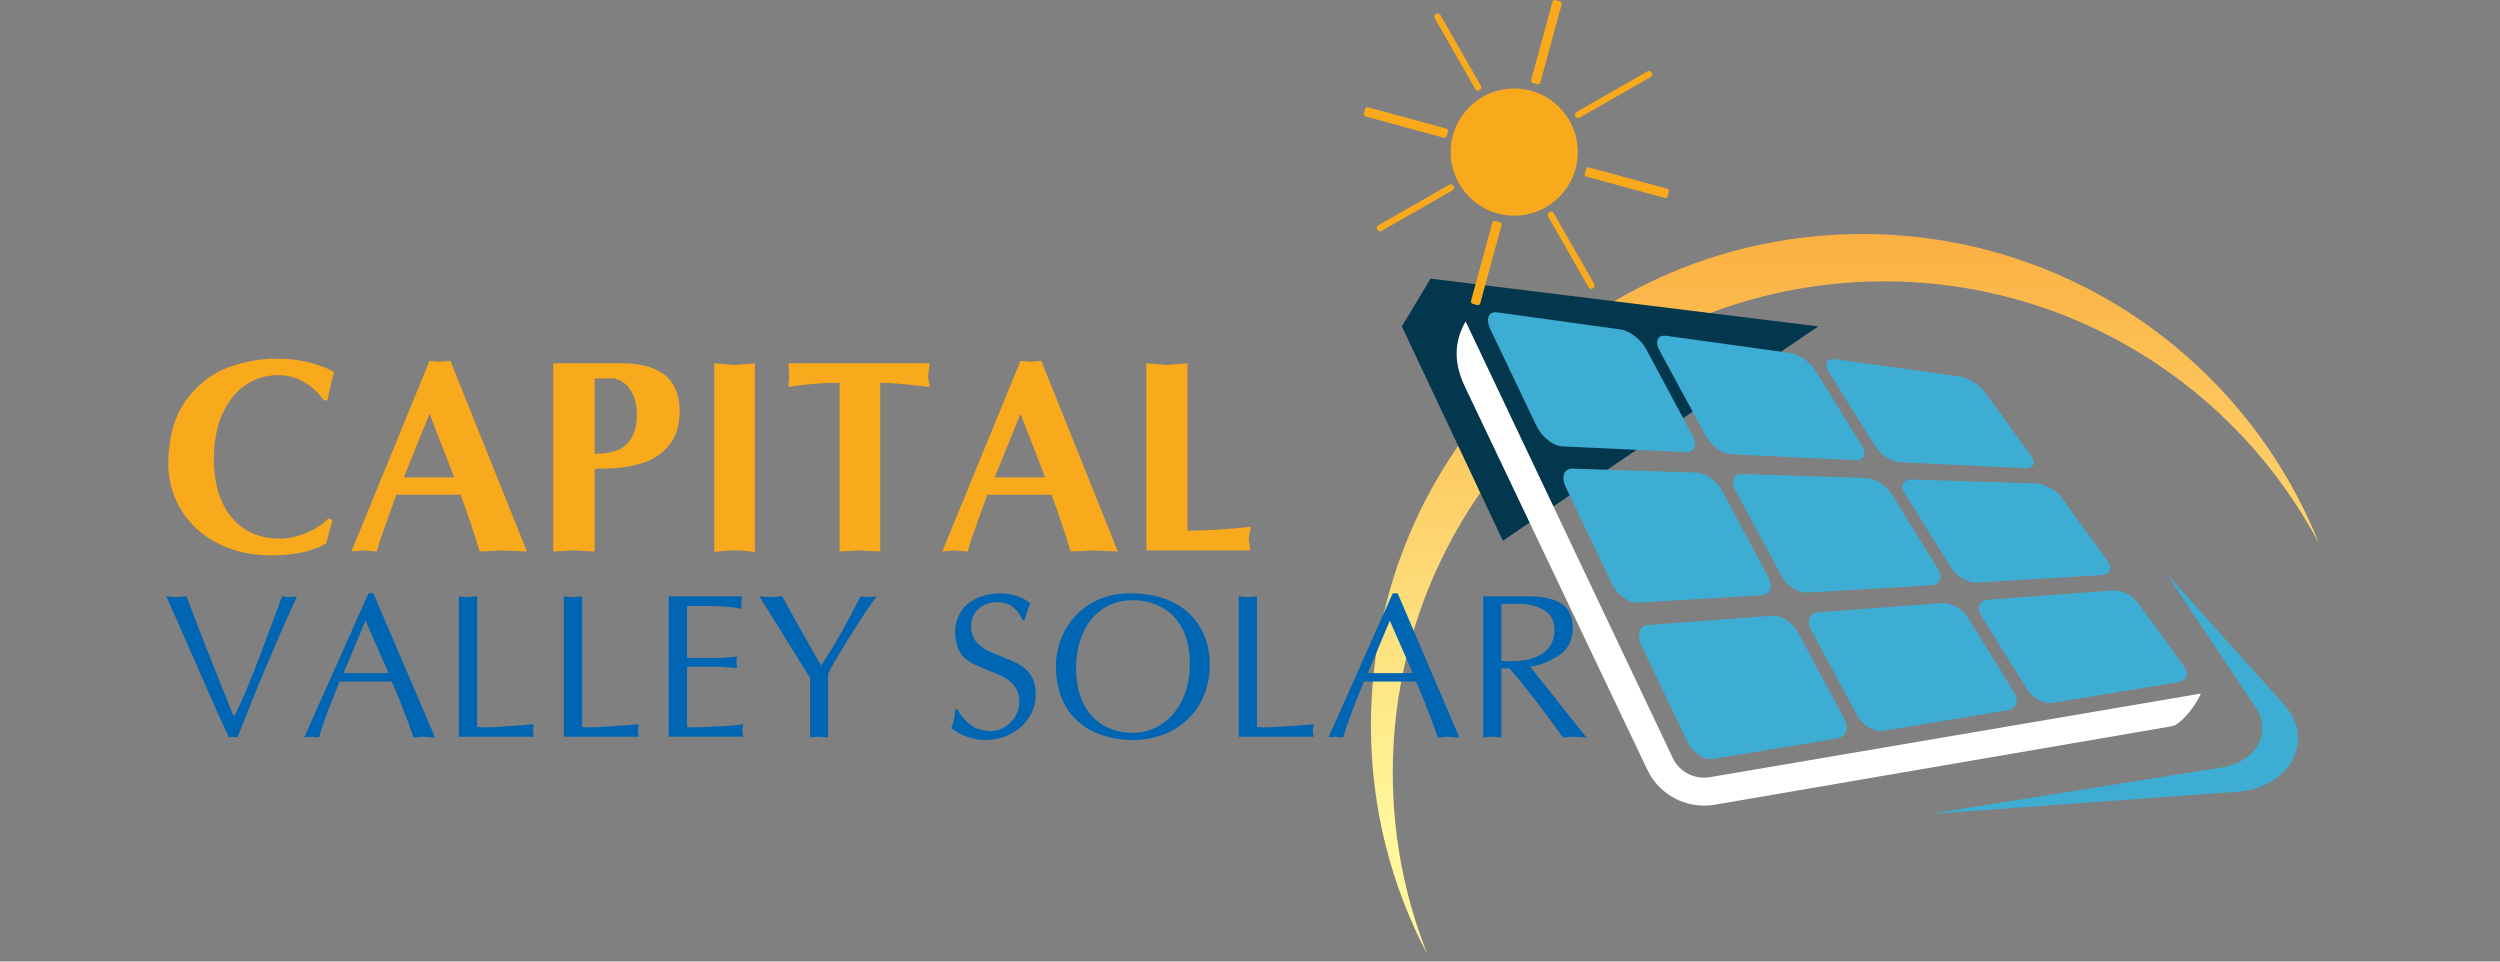 <?xml version="1.0" encoding="utf-8"?>
<!-- Generator: Adobe Illustrator 16.0.0, SVG Export Plug-In . SVG Version: 6.00 Build 0)  -->
<!DOCTYPE svg PUBLIC "-//W3C//DTD SVG 1.1//EN" "http://www.w3.org/Graphics/SVG/1.1/DTD/svg11.dtd">
<svg version="1.1" id="Layer_1" xmlns="http://www.w3.org/2000/svg" xmlns:xlink="http://www.w3.org/1999/xlink" x="0px" y="0px"
	 width="260px" height="100px" viewBox="0 0 260 100" enable-background="new 0 0 260 100" xml:space="preserve">
<rect x="0" y="0" width="260" height="100" fill="#808080" stroke="none"/>
<g>
	
		<linearGradient id="SVGID_1_" gradientUnits="userSpaceOnUse" x1="85.967" y1="99.267" x2="85.967" y2="24.339" gradientTransform="matrix(-1 0 0 1 277.846 0)">
		<stop  offset="0.187" style="stop-color:#FFF799"/>
		<stop  offset="1" style="stop-color:#FBB041"/>
	</linearGradient>
	<path fill="url(#SVGID_1_)" d="M148.453,99.266c-2.326-5.844-3.605-12.219-3.605-18.895c0-28.227,22.882-51.11,51.11-51.11
		c19.619,0,36.657,11.054,45.225,27.276c-7.52-18.866-25.951-32.198-47.496-32.198c-28.229,0-51.11,22.883-51.11,51.11
		C142.576,84.051,144.699,92.154,148.453,99.266z"/>
	<polygon fill="#03374D" points="189.096,33.945 148.775,28.977 145.794,33.945 156.3,56.236 	"/>
	<path fill="#3EADD4" d="M232.693,82.338l-31.98,2.314l30.427-4.852c3.463-0.553,5.188-3.611,3.479-6.174l-9.339-14.012
		l12.282,13.676C240.855,76.957,238.173,81.941,232.693,82.338z"/>
	<g>
		<g>
			<path fill="#3EADD4" d="M175.313,47.025c-4.289-0.203-8.578-0.403-12.866-0.607c-0.925-0.042-2.106-0.985-2.642-2.104
				c-1.597-3.345-3.194-6.688-4.792-10.033c-0.535-1.119-0.222-1.922,0.701-1.795c4.281,0.593,8.562,1.187,12.842,1.781
				c0.924,0.127,2.106,1.042,2.644,2.044c1.604,2.992,3.208,5.985,4.814,8.977C176.551,46.292,176.236,47.068,175.313,47.025z"/>
			<path fill="#3EADD4" d="M192.936,47.856c-4.288-0.202-8.579-0.404-12.866-0.606c-0.926-0.043-2.109-0.884-2.646-1.875
				c-1.606-2.963-3.212-5.925-4.818-8.888c-0.535-0.99-0.224-1.69,0.699-1.562c4.279,0.593,8.563,1.185,12.843,1.78
				c0.922,0.128,2.107,0.939,2.647,1.813c1.611,2.611,3.225,5.223,4.837,7.835C194.172,47.227,193.859,47.898,192.936,47.856z"/>
			<path fill="#3EADD4" d="M210.559,48.686c-4.289-0.202-8.578-0.403-12.867-0.606c-0.924-0.042-2.11-0.777-2.65-1.642
				c-1.613-2.581-3.227-5.162-4.84-7.742c-0.54-0.864-0.229-1.461,0.693-1.333c4.281,0.595,8.563,1.188,12.844,1.781
				c0.922,0.128,2.11,0.837,2.651,1.583c1.943,2.675,2.916,4.013,4.86,6.688C211.791,48.161,211.483,48.73,210.559,48.686z"/>
			<path fill="#3EADD4" d="M183.194,61.91c-4.298,0.254-8.596,0.508-12.895,0.762c-0.925,0.055-2.109-0.809-2.644-1.926
				c-1.597-3.344-3.196-6.689-4.794-10.033c-0.535-1.119-0.219-2.003,0.706-1.972c4.291,0.136,8.58,0.271,12.871,0.41
				c0.923,0.03,2.107,0.865,2.646,1.866c1.604,2.994,3.209,5.986,4.813,8.98C184.437,60.998,184.12,61.855,183.194,61.91z"/>
			<path fill="#3EADD4" d="M200.854,60.863c-4.298,0.256-8.597,0.51-12.894,0.764c-0.926,0.055-2.111-0.703-2.649-1.695
				c-1.606-2.961-3.211-5.924-4.815-8.887c-0.538-0.991-0.224-1.771,0.7-1.741c4.29,0.136,8.581,0.274,12.871,0.411
				c0.924,0.028,2.11,0.762,2.65,1.635c1.612,2.611,3.224,5.223,4.836,7.834C202.095,60.057,201.781,60.809,200.854,60.863z"/>
			<path fill="#3EADD4" d="M218.514,59.818c-4.296,0.256-8.595,0.51-12.893,0.764c-0.927,0.055-2.114-0.6-2.653-1.463
				c-1.614-2.582-3.228-5.162-4.84-7.742c-0.541-0.865-0.229-1.541,0.697-1.511c4.29,0.136,8.58,0.273,12.868,0.412
				c0.925,0.029,2.115,0.657,2.657,1.402c1.944,2.676,2.916,4.014,4.86,6.689C219.753,59.115,219.44,59.764,218.514,59.818z"/>
			<path fill="#3EADD4" d="M191.076,76.795c-4.306,0.709-8.613,1.42-12.921,2.133c-0.928,0.152-2.114-0.631-2.648-1.75
				c-1.598-3.344-3.195-6.689-4.793-10.033c-0.534-1.119-0.218-2.082,0.709-2.15c4.299-0.32,8.599-0.639,12.898-0.959
				c0.926-0.068,2.111,0.688,2.649,1.689c1.604,2.992,3.209,5.986,4.813,8.979C192.322,75.703,192.004,76.641,191.076,76.795z"/>
			<path fill="#3EADD4" d="M208.774,73.873c-4.307,0.709-8.613,1.42-12.922,2.133c-0.928,0.152-2.115-0.527-2.653-1.518
				c-1.604-2.963-3.21-5.926-4.814-8.889c-0.539-0.99-0.223-1.85,0.704-1.918c4.299-0.32,8.598-0.639,12.896-0.961
				c0.928-0.068,2.116,0.586,2.655,1.459c1.611,2.611,3.224,5.223,4.837,7.834C210.018,72.887,209.702,73.721,208.774,73.873z"/>
			<path fill="#3EADD4" d="M226.472,70.953c-4.308,0.711-8.615,1.42-12.922,2.131c-0.927,0.154-2.116-0.422-2.656-1.287
				c-1.613-2.58-3.226-5.16-4.84-7.74c-0.539-0.863-0.226-1.619,0.7-1.689c4.3-0.318,8.597-0.639,12.898-0.957
				c0.926-0.07,2.116,0.479,2.659,1.227c1.942,2.674,2.916,4.012,4.858,6.688C227.714,70.07,227.399,70.799,226.472,70.953z"/>
			<path fill="#FFFFFF" d="M177.813,80.83l51.071-8.699c-0.71,1.635-2.201,3.213-2.954,3.387l-47.626,8.178
				c-0.361,0.059-0.724,0.088-1.084,0.088c-2.476,0-4.793-1.42-5.878-3.691l-18.948-39.781c-0.768-1.607-1.592-4.067,0.028-6.89
				l21.553,45.424C174.657,80.279,176.235,81.09,177.813,80.83z"/>
		</g>
	</g>
	<g>
		<circle fill="#F9A91C" cx="157.482" cy="15.818" r="6.611"/>
		<g>
			<path fill="#F9A91C" d="M152.983,31.299c-0.034,0.128,0.041,0.263,0.172,0.297l0.489,0.132c0.128,0.036,0.262-0.041,0.298-0.17
				l2.219-8.145c0.034-0.13-0.042-0.264-0.172-0.299l-0.488-0.132c-0.13-0.037-0.262,0.04-0.298,0.169L152.983,31.299z"/>
			<path fill="#F9A91C" d="M159.24,8.326c-0.035,0.129,0.042,0.262,0.172,0.298l0.487,0.133c0.13,0.034,0.264-0.042,0.298-0.171
				l2.22-8.146c0.036-0.129-0.041-0.263-0.171-0.298l-0.489-0.133c-0.128-0.035-0.263,0.041-0.298,0.169L159.24,8.326z"/>
		</g>
		<g>
			<path fill="#F9A91C" d="M164.813,18.069c-0.035,0.13,0.042,0.263,0.171,0.298l8.146,2.219c0.129,0.035,0.264-0.042,0.298-0.172
				l0.134-0.487c0.036-0.13-0.041-0.263-0.171-0.299l-8.146-2.218c-0.131-0.036-0.263,0.04-0.299,0.17L164.813,18.069z"/>
			<path fill="#F9A91C" d="M141.841,11.811c-0.035,0.13,0.039,0.264,0.169,0.299l8.147,2.22c0.13,0.034,0.263-0.042,0.298-0.17
				l0.134-0.49c0.034-0.129-0.042-0.263-0.171-0.297l-8.148-2.219c-0.127-0.035-0.262,0.041-0.297,0.171L141.841,11.811z"/>
		</g>
		<g>
			<path fill="#F9A91C" d="M165.21,29.87c0.093,0.163,0.3,0.218,0.463,0.125l0,0c0.163-0.093,0.219-0.3,0.126-0.462l-4.208-7.358
				c-0.094-0.163-0.301-0.22-0.464-0.126l0,0c-0.162,0.093-0.218,0.301-0.126,0.463L165.21,29.87z"/>
			<path fill="#F9A91C" d="M153.428,9.265c0.093,0.163,0.301,0.218,0.462,0.127l0,0c0.164-0.095,0.22-0.301,0.126-0.465
				l-4.207-7.359c-0.093-0.163-0.301-0.218-0.463-0.125l0,0c-0.163,0.092-0.219,0.299-0.126,0.463L153.428,9.265z"/>
		</g>
		<g>
			<path fill="#F9A91C" d="M171.66,8.018c0.162-0.093,0.218-0.301,0.125-0.463l0,0c-0.093-0.163-0.301-0.218-0.462-0.125
				l-7.359,4.208c-0.164,0.092-0.22,0.3-0.126,0.462l0,0c0.093,0.163,0.299,0.219,0.462,0.126L171.66,8.018z"/>
			<path fill="#F9A91C" d="M151.056,19.801c0.162-0.092,0.218-0.301,0.125-0.463l0,0c-0.092-0.162-0.299-0.219-0.462-0.126
				l-7.36,4.21c-0.162,0.092-0.218,0.3-0.127,0.462l0,0c0.096,0.163,0.302,0.219,0.464,0.125L151.056,19.801z"/>
		</g>
	</g>
	<g>
		<path fill="#F9A91C" d="M17.503,48.229c0.037-2.861,0.685-5.106,1.944-6.736c1.258-1.63,2.721-2.738,4.388-3.321
			c1.667-0.583,3.277-0.873,4.828-0.873c1.393,0,2.635,0.153,3.727,0.459c1.092,0.307,1.875,0.62,2.348,0.941
			c-0.208,0.771-0.437,1.749-0.683,2.933h-0.369c-0.627-0.869-1.354-1.523-2.181-1.962s-1.679-0.657-2.557-0.657
			c-1.268,0-2.411,0.349-3.431,1.045c-1.019,0.696-1.82,1.707-2.403,3.03c-0.583,1.324-0.874,2.884-0.874,4.682
			c0,1.593,0.257,3.009,0.773,4.253c0.516,1.24,1.292,2.219,2.327,2.93c1.036,0.711,2.294,1.066,3.776,1.066
			c0.826,0,1.717-0.191,2.671-0.572c0.955-0.381,1.748-0.895,2.379-1.539l0.404,0.166l-0.655,2.459
			c-1.449,0.818-3.332,1.227-5.65,1.227c-1.653,0-3.15-0.252-4.49-0.758c-1.34-0.508-2.476-1.203-3.41-2.092
			c-0.933-0.887-1.644-1.908-2.131-3.063C17.747,50.692,17.503,49.487,17.503,48.229z"/>
		<path fill="#F9A91C" d="M36.542,57.354l8.134-19.825c0.157,0.023,0.328,0.039,0.512,0.049c0.183,0.009,0.363,0.021,0.54,0.035
			c0.641-0.037,1.012-0.065,1.114-0.083L54.8,57.354c-0.325-0.018-0.763-0.035-1.313-0.055c-0.55-0.02-0.978-0.037-1.285-0.057
			c-0.246,0.02-0.626,0.037-1.139,0.059s-0.904,0.039-1.173,0.053c-0.589-1.957-1.253-3.926-1.992-5.906h-6.678
			c-0.107,0.303-0.34,0.947-0.7,1.939c-0.359,0.988-0.634,1.762-0.825,2.316c-0.19,0.557-0.358,1.105-0.502,1.65
			c-0.163-0.018-0.397-0.035-0.703-0.055c-0.307-0.02-0.548-0.037-0.725-0.057c-0.116,0.02-0.314,0.037-0.596,0.059
			C36.892,57.322,36.681,57.34,36.542,57.354z M47.238,49.65l-2.563-6.619l-2.682,6.619H47.238z"/>
		<path fill="#F9A91C" d="M57.538,57.354V37.786h7.189c1.997,0,3.518,0.446,4.563,1.337c0.877,0.762,1.344,1.932,1.4,3.512
			c0,1.565-0.368,2.786-1.104,3.664c-0.736,0.877-1.616,1.484-2.64,1.818c-1.024,0.335-2.033,0.523-3.027,0.567
			s-1.686,0.072-2.076,0.081v8.589c-0.279-0.018-0.653-0.035-1.122-0.055c-0.469-0.02-0.836-0.037-1.101-0.057
			c-0.228,0.02-0.568,0.037-1.021,0.057C58.147,57.318,57.793,57.336,57.538,57.354z M61.843,47.197
			c0.868,0,1.619-0.111,2.253-0.334c0.634-0.223,1.145-0.634,1.533-1.231c0.388-0.597,0.591-1.424,0.609-2.482
			c0-0.877-0.144-1.602-0.432-2.171c-0.288-0.569-0.631-0.982-1.031-1.24s-0.767-0.385-1.101-0.385h-1.832V47.197z"/>
		<path fill="#F9A91C" d="M74.285,37.786c0.464,0.033,1.168,0.089,2.111,0.167c0.943-0.079,1.647-0.135,2.111-0.167v19.63
			c-0.757-0.115-1.498-0.174-2.223-0.174c-0.636,0-1.303,0.059-2,0.174V37.786z"/>
		<path fill="#F9A91C" d="M87.325,57.354v-17.54c-1.918,0-3.697,0.144-5.336,0.431c0.009-0.167,0.025-0.369,0.049-0.604
			c0.023-0.236,0.035-0.406,0.035-0.516c0-0.134-0.012-0.348-0.035-0.638c-0.023-0.29-0.04-0.525-0.049-0.702h14.692
			c-0.042,0.442-0.098,0.89-0.167,1.343c0.074,0.455,0.129,0.827,0.167,1.116c-2.359-0.288-4.071-0.431-5.134-0.431v17.54
			c-0.255-0.018-0.626-0.035-1.111-0.055s-0.855-0.037-1.111-0.057c-0.213,0.02-0.541,0.037-0.982,0.057
			C87.901,57.318,87.562,57.336,87.325,57.354z"/>
		<path fill="#F9A91C" d="M97.998,57.354l8.134-19.825c0.157,0.023,0.328,0.039,0.511,0.049c0.184,0.009,0.364,0.021,0.54,0.035
			c0.64-0.037,1.012-0.065,1.114-0.083l7.959,19.825c-0.325-0.018-0.763-0.035-1.313-0.055c-0.55-0.02-0.979-0.037-1.285-0.057
			c-0.246,0.02-0.626,0.037-1.139,0.059c-0.512,0.021-0.904,0.039-1.173,0.053c-0.589-1.957-1.253-3.926-1.992-5.906h-6.678
			c-0.107,0.303-0.34,0.947-0.7,1.939c-0.36,0.988-0.635,1.762-0.825,2.316c-0.19,0.557-0.358,1.105-0.501,1.65
			c-0.163-0.018-0.397-0.035-0.703-0.055c-0.307-0.02-0.548-0.037-0.725-0.057c-0.116,0.02-0.314,0.037-0.596,0.059
			C98.347,57.322,98.137,57.34,97.998,57.354z M108.694,49.65l-2.562-6.619l-2.682,6.619H108.694z"/>
		<path fill="#F9A91C" d="M119.224,37.786c0.757,0.046,1.46,0.103,2.111,0.167c0.06-0.005,0.343-0.028,0.85-0.07
			c0.506-0.042,0.944-0.074,1.316-0.098v17.402c1.857,0,4.055-0.133,6.59-0.396c-0.079,0.324-0.155,0.752-0.23,1.281
			c0.065,0.344,0.124,0.734,0.175,1.17h-10.812V37.786z"/>
		<path fill="#0066B3" d="M17.294,62.02c0.132,0.014,0.321,0.027,0.564,0.041c0.244,0.016,0.421,0.029,0.533,0.043
			c0.118-0.014,0.285-0.027,0.5-0.043c0.216-0.014,0.383-0.027,0.501-0.041c0.355,0.947,0.771,2.037,1.248,3.27
			c0.477,1.232,0.889,2.283,1.238,3.15c0.347,0.867,0.703,1.754,1.065,2.66c0.362,0.904,0.797,1.996,1.305,3.271h0.188
			c0.453-0.934,0.87-1.859,1.253-2.779c0.382-0.92,0.831-2.051,1.341-3.393c0.512-1.34,0.923-2.432,1.232-3.275
			c0.311-0.842,0.667-1.811,1.071-2.904c0.104,0.014,0.227,0.027,0.366,0.041c0.139,0.016,0.253,0.029,0.344,0.043
			c0.098-0.014,0.235-0.027,0.414-0.043c0.177-0.014,0.318-0.027,0.422-0.041c-2.088,4.563-4.149,9.455-6.182,14.68
			c-0.049-0.014-0.125-0.027-0.23-0.041c-0.104-0.014-0.177-0.027-0.219-0.041c-0.042,0.006-0.11,0.018-0.204,0.035
			s-0.169,0.033-0.225,0.047c-0.613-1.295-1.272-2.744-1.979-4.346c-0.706-1.604-1.51-3.436-2.412-5.502
			C18.527,64.787,17.816,63.176,17.294,62.02z"/>
		<path fill="#0066B3" d="M31.636,76.699l6.682-14.992h0.513l6.42,14.992c-0.167,0-0.579-0.027-1.234-0.082
			c-0.111,0.014-0.279,0.027-0.502,0.041c-0.223,0.014-0.394,0.027-0.512,0.041c-0.258-0.76-0.509-1.461-0.753-2.105
			c-0.244-0.643-0.492-1.277-0.742-1.902c-0.251-0.623-0.509-1.227-0.774-1.811h-5.417c-0.23,0.584-0.439,1.109-0.627,1.576
			s-0.37,0.924-0.544,1.375c-0.174,0.449-0.347,0.924-0.517,1.422c-0.171,0.498-0.323,0.98-0.455,1.445
			c-0.091-0.014-0.223-0.027-0.398-0.041c-0.174-0.014-0.307-0.027-0.397-0.041c-0.09,0.014-0.219,0.027-0.387,0.041
			C31.824,76.672,31.706,76.686,31.636,76.699z M35.724,70.004h4.686l-2.396-5.455L35.724,70.004z"/>
		<path fill="#0066B3" d="M47.722,76.617V62.02c0.091,0.014,0.226,0.027,0.405,0.041c0.179,0.016,0.31,0.029,0.395,0.043
			c0.14-0.014,0.327-0.027,0.562-0.043c0.235-0.014,0.415-0.027,0.541-0.041v13.594c0.237,0,0.457,0.014,0.658,0.041
			c0.725-0.02,1.677-0.068,2.858-0.15c1.181-0.078,1.97-0.145,2.367-0.193c-0.007,0.07-0.019,0.189-0.037,0.355
			c-0.018,0.168-0.033,0.293-0.047,0.377c0.056,0.307,0.084,0.496,0.084,0.574H47.722z"/>
		<path fill="#0066B3" d="M58.637,76.617V62.02c0.091,0.014,0.226,0.027,0.405,0.041c0.179,0.016,0.31,0.029,0.394,0.043
			c0.14-0.014,0.328-0.027,0.563-0.043c0.234-0.014,0.415-0.027,0.541-0.041v13.594c0.237,0,0.457,0.014,0.658,0.041
			c0.725-0.02,1.677-0.068,2.858-0.15c1.181-0.078,1.97-0.145,2.367-0.193c-0.007,0.07-0.019,0.189-0.037,0.355
			c-0.017,0.168-0.033,0.293-0.047,0.377c0.056,0.307,0.084,0.496,0.084,0.574H58.637z"/>
		<path fill="#0066B3" d="M69.551,76.617V62.02h7.607c-0.014,0.082-0.028,0.201-0.042,0.355c-0.014,0.156-0.028,0.277-0.042,0.369
			c0.014,0.053,0.028,0.146,0.042,0.273c0.014,0.127,0.028,0.229,0.042,0.297c-0.926-0.193-2.201-0.291-3.824-0.291h-1.881v5.4
			h3.333c0.23,0,0.536-0.018,0.919-0.051c0.383-0.035,0.704-0.063,0.961-0.084c-0.014,0.063-0.028,0.16-0.042,0.293
			c-0.014,0.133-0.028,0.236-0.042,0.313c0.014,0.057,0.03,0.148,0.047,0.277c0.018,0.131,0.029,0.229,0.036,0.297
			c-0.208-0.014-0.417-0.027-0.627-0.041c-0.208-0.014-0.417-0.027-0.626-0.043c-0.209-0.014-0.418-0.027-0.627-0.041h-3.333v6.27
			c0.153,0,0.317,0.014,0.491,0.041c1.198-0.035,2.255-0.076,3.171-0.125s1.643-0.119,2.179-0.219
			c-0.007,0.084-0.016,0.152-0.026,0.203c-0.01,0.053-0.021,0.119-0.031,0.195c-0.01,0.076-0.023,0.141-0.037,0.197
			c0.007,0.027,0.038,0.264,0.094,0.711H69.551z"/>
		<path fill="#0066B3" d="M84.248,70.514l-5.267-8.494c0.153,0.014,0.365,0.027,0.637,0.041c0.271,0.016,0.474,0.029,0.606,0.043
			c0.146-0.014,0.336-0.027,0.569-0.043c0.234-0.014,0.42-0.027,0.56-0.041c0.306,0.564,0.603,1.105,0.888,1.623
			c0.286,0.52,0.648,1.17,1.087,1.951c0.439,0.779,0.801,1.416,1.087,1.91s0.613,1.064,0.982,1.705
			c0.321-0.467,0.668-1.01,1.045-1.631c0.376-0.619,0.712-1.191,1.008-1.713c0.296-0.523,0.634-1.141,1.014-1.855
			c0.379-0.713,0.73-1.377,1.05-1.99c0.097,0.014,0.237,0.027,0.418,0.041c0.181,0.016,0.316,0.029,0.408,0.043
			c0.09-0.014,0.228-0.027,0.413-0.043c0.185-0.014,0.326-0.027,0.423-0.041c-0.271,0.342-0.667,0.9-1.186,1.682
			c-0.519,0.779-1.076,1.648-1.672,2.604c-0.596,0.953-1.092,1.773-1.49,2.459c-0.396,0.688-0.63,1.129-0.7,1.322v6.613
			c-0.119-0.014-0.291-0.027-0.517-0.041c-0.227-0.014-0.388-0.027-0.486-0.041c-0.105,0.014-0.254,0.027-0.45,0.041
			s-0.338,0.027-0.428,0.041V70.514z"/>
		<path fill="#0066B3" d="M99.326,65.707c0.028-0.725,0.186-1.346,0.475-1.865c0.289-0.518,0.662-0.936,1.118-1.248
			c0.457-0.314,0.958-0.539,1.505-0.678c0.547-0.141,1.085-0.209,1.614-0.209c0.606,0,1.195,0.098,1.766,0.295
			c0.571,0.199,1.017,0.449,1.338,0.748c-0.098,0.211-0.204,0.496-0.319,0.857c-0.115,0.363-0.211,0.662-0.288,0.898h-0.188
			c-0.174-0.473-0.477-0.904-0.909-1.295s-1.021-0.586-1.766-0.586c-0.502,0-0.96,0.109-1.375,0.328
			c-0.415,0.221-0.735,0.52-0.961,0.898c-0.226,0.381-0.339,0.789-0.339,1.229c0,0.725,0.19,1.295,0.57,1.709
			c0.379,0.416,0.852,0.75,1.416,1.008l2.226,0.92c0.822,0.334,1.446,0.777,1.871,1.328c0.425,0.549,0.638,1.291,0.638,2.225
			c0,0.773-0.214,1.523-0.643,2.248c-0.429,0.723-1.052,1.311-1.87,1.766c-0.819,0.451-1.778,0.68-2.879,0.68
			c-0.62-0.021-1.25-0.154-1.891-0.393c-0.641-0.242-1.139-0.533-1.495-0.873c0.14-0.369,0.232-0.674,0.277-0.916
			c0.046-0.238,0.089-0.574,0.131-1.008h0.22c0.383,0.641,0.768,1.121,1.155,1.438c0.387,0.318,0.734,0.521,1.045,0.615
			c0.31,0.096,0.681,0.168,1.113,0.217c0.885,0,1.626-0.311,2.226-0.928c0.599-0.615,0.899-1.328,0.899-2.135
			c0-1.281-0.7-2.215-2.101-2.801l-2.111-0.877c-1.017-0.406-1.683-0.924-1.996-1.557C99.482,67.111,99.326,66.432,99.326,65.707z"
			/>
		<path fill="#0066B3" d="M109.812,69.385c0-0.996,0.176-1.959,0.527-2.889c0.352-0.932,0.861-1.75,1.526-2.467
			c0.666-0.713,1.477-1.279,2.435-1.697c0.958-0.416,2.036-0.625,3.234-0.625h0.178c1.4,0.027,2.614,0.242,3.642,0.652
			c1.027,0.404,1.869,0.951,2.523,1.635c0.655,0.682,1.143,1.455,1.463,2.318c0.321,0.865,0.481,1.775,0.481,2.729
			c0,1.213-0.206,2.311-0.617,3.295c-0.411,0.986-0.991,1.828-1.74,2.523c-0.749,0.697-1.607,1.223-2.576,1.572
			c-0.968,0.354-2.013,0.531-3.134,0.531h-0.083c-0.997-0.014-1.955-0.164-2.874-0.447c-0.92-0.279-1.747-0.717-2.482-1.309
			s-1.329-1.375-1.782-2.348C110.08,71.889,109.84,70.73,109.812,69.385z M111.913,69.473c0,1.436,0.247,2.656,0.742,3.66
			c0.495,1.008,1.188,1.77,2.08,2.287c0.892,0.52,1.912,0.789,3.062,0.811c0.766,0,1.503-0.158,2.21-0.477
			c0.707-0.314,1.331-0.766,1.871-1.346s0.975-1.293,1.306-2.135c0.331-0.842,0.51-1.748,0.538-2.717
			c0.007-0.09,0.013-0.172,0.016-0.248s0.005-0.178,0.005-0.305c0-1.037-0.138-1.955-0.413-2.756s-0.672-1.484-1.191-2.053
			c-0.519-0.566-1.135-0.998-1.849-1.293c-0.715-0.299-1.503-0.459-2.367-0.486c-1.331,0-2.449,0.33-3.354,0.992
			c-0.905,0.662-1.574,1.527-2.006,2.602C112.128,67.08,111.913,68.236,111.913,69.473z"/>
		<path fill="#0066B3" d="M128.825,76.617V62.02c0.091,0.014,0.226,0.027,0.404,0.041c0.179,0.016,0.312,0.029,0.395,0.043
			c0.14-0.014,0.327-0.027,0.562-0.043c0.235-0.014,0.416-0.027,0.541-0.041v13.594c0.237,0,0.457,0.014,0.658,0.041
			c0.726-0.02,1.678-0.068,2.858-0.15c1.181-0.078,1.97-0.145,2.367-0.193c-0.007,0.07-0.021,0.189-0.037,0.355
			c-0.018,0.168-0.032,0.293-0.047,0.377c0.056,0.307,0.084,0.496,0.084,0.574H128.825z"/>
		<path fill="#0066B3" d="M138.161,76.699l6.682-14.992h0.514l6.42,14.992c-0.167,0-0.578-0.027-1.233-0.082
			c-0.111,0.014-0.278,0.027-0.503,0.041c-0.224,0.014-0.394,0.027-0.512,0.041c-0.257-0.76-0.509-1.461-0.753-2.105
			c-0.244-0.643-0.491-1.277-0.742-1.902c-0.251-0.623-0.509-1.227-0.773-1.811h-5.417c-0.231,0.584-0.439,1.109-0.628,1.576
			s-0.371,0.924-0.545,1.375c-0.174,0.449-0.346,0.924-0.517,1.422c-0.17,0.498-0.322,0.98-0.455,1.445
			c-0.09-0.014-0.224-0.027-0.398-0.041c-0.174-0.014-0.307-0.027-0.396-0.041c-0.091,0.014-0.219,0.027-0.387,0.041
			C138.35,76.672,138.231,76.686,138.161,76.699z M142.249,70.004h4.687l-2.396-5.455L142.249,70.004z"/>
		<path fill="#0066B3" d="M154.248,76.699V62.02h4.696c1.081,0,1.964,0.123,2.648,0.369c0.682,0.248,1.183,0.613,1.499,1.094
			c0.318,0.48,0.477,1.086,0.477,1.818c0,1.246-0.466,2.189-1.4,2.83c-0.934,0.641-1.943,1.045-3.03,1.213
			c0.635,0.779,1.281,1.59,1.944,2.428c0.661,0.842,1.266,1.605,1.809,2.291s1.246,1.564,2.11,2.637
			c-0.181-0.014-0.43-0.027-0.742-0.041c-0.314-0.014-0.559-0.027-0.732-0.041c-0.104,0.014-0.265,0.027-0.481,0.041
			c-0.215,0.014-0.383,0.027-0.501,0.041c-0.361-0.508-0.774-1.08-1.237-1.713c-0.464-0.635-0.931-1.258-1.405-1.877
			c-0.474-0.615-0.984-1.264-1.531-1.943c-0.547-0.678-1.012-1.23-1.395-1.654h-0.827v7.188c-0.104-0.014-0.265-0.027-0.482-0.041
			c-0.217-0.014-0.38-0.027-0.494-0.041c-0.104,0.014-0.258,0.027-0.462,0.041C154.507,76.672,154.353,76.686,154.248,76.699z
			 M156.148,68.717c0.252,0.027,0.6,0.041,1.045,0.041c0.899,0,1.646-0.104,2.236-0.313c0.593-0.209,1.056-0.479,1.386-0.811
			c0.331-0.33,0.557-0.672,0.675-1.023s0.176-0.697,0.176-1.039c0-0.99-0.366-1.701-1.102-2.131
			c-0.734-0.432-1.638-0.648-2.71-0.648c-0.398,0-0.714,0.002-0.947,0.004c-0.233,0.006-0.486,0.01-0.759,0.018V68.717z"/>
	</g>
</g>
</svg>
